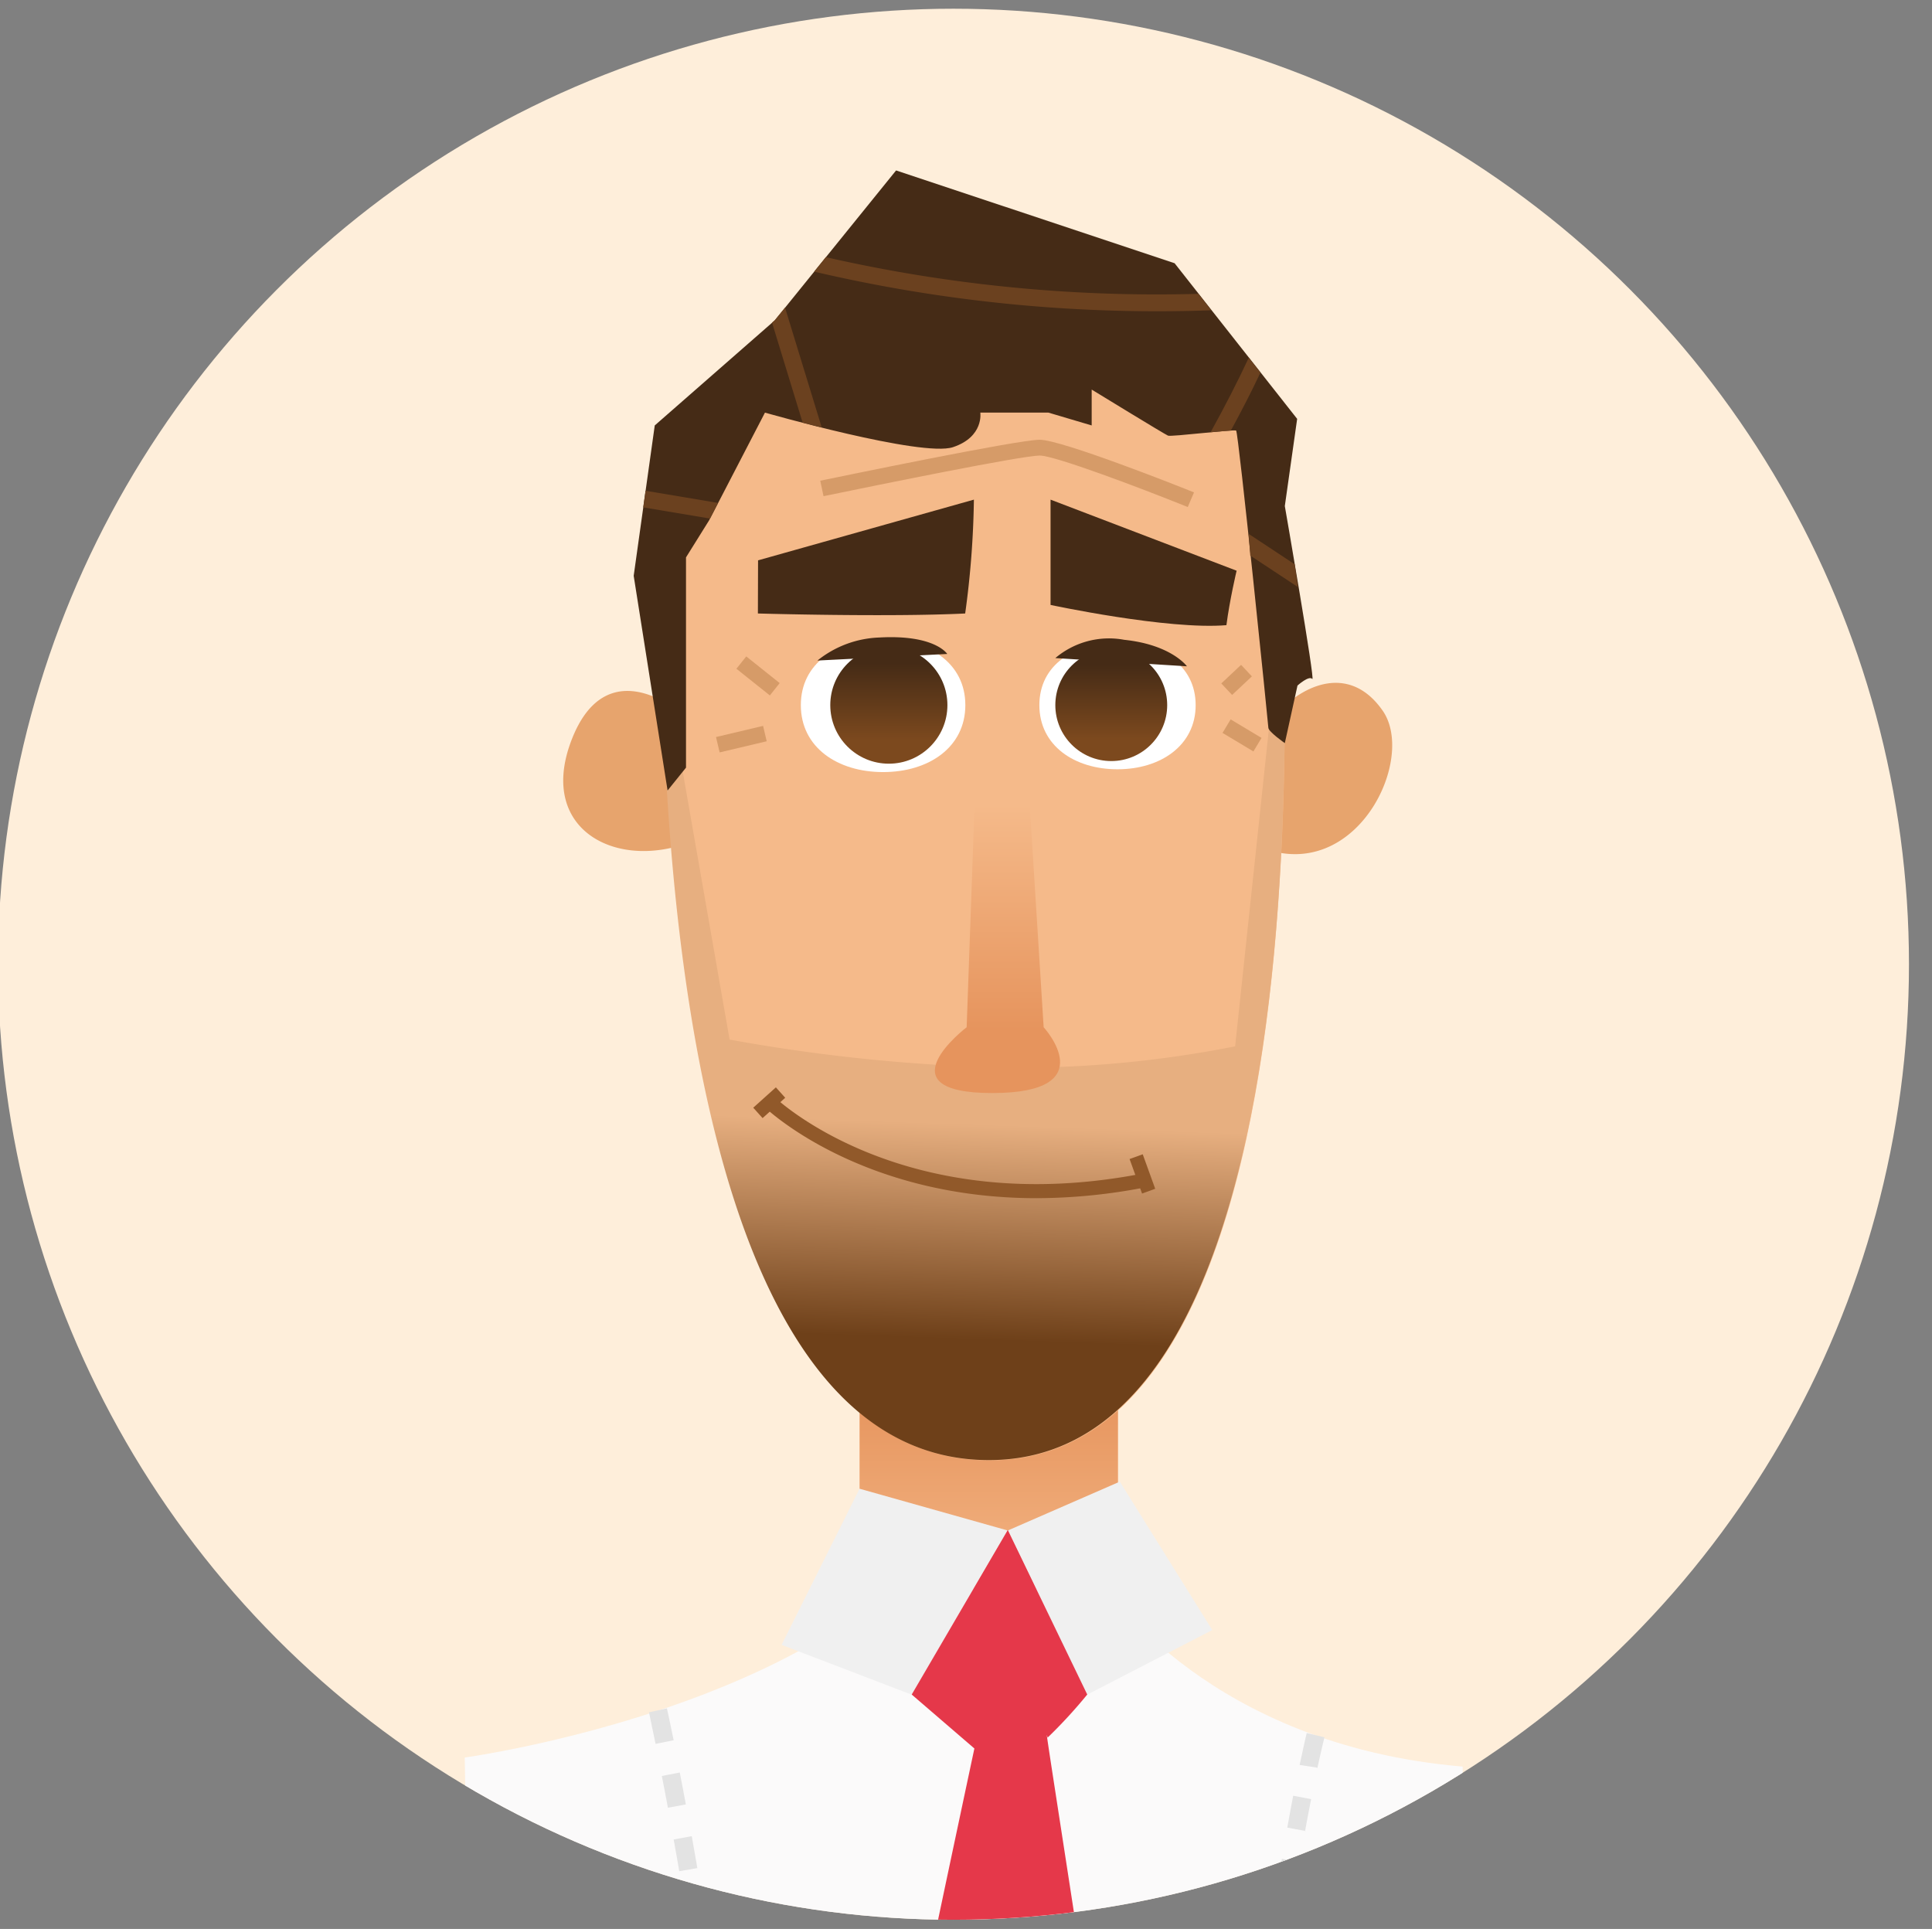 <svg id="Calque_1" data-name="Calque 1" xmlns="http://www.w3.org/2000/svg" xmlns:xlink="http://www.w3.org/1999/xlink" viewBox="0 0 117.44 117.25"><rect x="0" y="0" width="117.44" height="117.25" fill="#808080" stroke="none"/><defs><style>.cls-1{fill:#feeeda;}.cls-2{clip-path:url(#clip-path);}.cls-3{fill:url(#_ÂÁ_Ï_ÌÌ_È_ËÂÌÚ_52);}.cls-4{fill:#fbfafa;}.cls-5{fill:#f0f0f0;}.cls-6{fill:#e5384a;}.cls-7{fill:#e3e3e3;}.cls-8{fill:#e7a46d;}.cls-9{fill:#f5ba8a;}.cls-10{fill:#d69b68;}.cls-11{fill:url(#linear-gradient);}.cls-12{fill:#fff;}.cls-13{fill:url(#linear-gradient-2);}.cls-14{fill:url(#linear-gradient-3);}.cls-15{fill:url(#_ÂÁ_Ï_ÌÌ_È_ËÂÌÚ_52-2);}.cls-16{fill:#452b16;}.cls-17{fill:#6b411f;}.cls-18{fill:#91592a;}</style><clipPath id="clip-path"><circle id="SVGID" class="cls-1" cx="57.96" cy="58.61" r="58.08"/></clipPath><linearGradient id="_ÂÁ_Ï_ÌÌ_È_ËÂÌÚ_52" x1="60.11" y1="84.57" x2="60.11" y2="100.51" gradientUnits="userSpaceOnUse"><stop offset="0" stop-color="#e6945d"/><stop offset="0.88" stop-color="#f5ba8a"/></linearGradient><linearGradient id="linear-gradient" x1="58.41" y1="68.29" x2="57.96" y2="81.39" gradientUnits="userSpaceOnUse"><stop offset="0" stop-color="#e7af80"/><stop offset="1" stop-color="#6e4019"/></linearGradient><linearGradient id="linear-gradient-2" x1="54.03" y1="40.32" x2="54.03" y2="44.98" gradientUnits="userSpaceOnUse"><stop offset="0" stop-color="#452b16"/><stop offset="1" stop-color="#7c491e"/></linearGradient><linearGradient id="linear-gradient-3" x1="67.55" y1="40.42" x2="67.55" y2="44.89" xlink:href="#linear-gradient-2"/><linearGradient id="_ÂÁ_Ï_ÌÌ_È_ËÂÌÚ_52-2" x1="60.64" y1="62.61" x2="60.64" y2="47.02" xlink:href="#_ÂÁ_Ï_ÌÌ_È_ËÂÌÚ_52"/></defs><title>Plan de travail 1</title><circle id="SVGID-2" data-name="SVGID" class="cls-1" cx="57.96" cy="58.61" r="58.08"/><g class="cls-2"><rect class="cls-3" x="52.25" y="80.59" width="15.71" height="22.09"/><path class="cls-4" d="M28.69,134.43l-.44-27.6s16.69-2.29,25.86-10.25h13.2s6.22,9.49,21.6,10.8c0,13.53.55,26.18.55,26.18s-19.86,3.38-29.35,4.25S28.69,134.43,28.69,134.43Z"/><polygon class="cls-5" points="47.51 99.98 52.25 90.49 61.26 93.03 55.42 103.01 47.51 99.98"/><polygon class="cls-5" points="61.26 93.03 66.08 103.01 73.69 99.08 68.07 90.06 61.26 93.03"/><path class="cls-6" d="M61.26,93l4.83,10a30,30,0,0,1-2.41,2.62c-.17-.69-.06-.27,4.71,30.85,0,0-15.14-.16-15.3-.41s6.14-29.78,6.14-29.78L55.42,103Z"/><path class="cls-7" d="M77.28,134.81c-.14-.62-.26-1.29-.35-2l1.1-.15c.09.66.2,1.3.34,1.89Zm-.56-4c0-.63-.09-1.3-.11-2l1.11,0c0,.67.06,1.32.1,1.94Zm1-4H76.58q0-1,0-2l1.11,0Q77.7,125.91,77.7,126.88Zm.15-3.89-1.11-.07q.07-1,.15-2L78,121Q77.91,122,77.84,123Zm.35-3.89L77.09,119q.11-1,.24-2l1.1.14Q78.3,118.11,78.19,119.09Zm.5-3.88-1.1-.16c.1-.67.2-1.32.3-2l1.1.18C78.89,113.9,78.79,114.55,78.69,115.22Zm.63-3.86-1.1-.2c.12-.7.25-1.35.36-1.94l1.09.21C79.57,110,79.45,110.66,79.32,111.35Zm.75-3.84L79,107.28c.26-1.23.43-1.94.43-1.94l1.08.26S80.33,106.31,80.07,107.51Z"/><path class="cls-7" d="M44.19,136.55l-1.1-.15c.05-.4.1-.84.13-1.3l1.11.08C44.3,135.67,44.25,136.12,44.19,136.55Zm.22-3.36H43.3c0-.21,0-.41,0-.63,0-.43,0-.87,0-1.32l1.11,0q0,.69,0,1.35C44.42,132.76,44.42,133,44.42,133.19Zm-1.21-3.91c0-.64-.08-1.29-.13-1.95l1.11-.09q.08,1,.13,2Zm-.31-3.9q-.09-1-.21-1.95l1.11-.13c.08.66.14,1.31.21,2Zm-.44-3.89c-.08-.65-.17-1.3-.26-1.94l1.1-.15c.09.65.18,1.3.26,2Zm-.54-3.88q-.15-1-.3-1.94l1.1-.18q.15,1,.3,1.95Zm-.62-3.87c-.11-.67-.23-1.31-.34-1.93l1.1-.2c.11.62.22,1.27.34,1.94Zm-.69-3.86c-.13-.69-.25-1.34-.37-1.93l1.09-.21c.12.59.24,1.24.37,1.94ZM39.85,106c-.25-1.22-.4-1.92-.4-1.92l1.09-.24s.16.71.41,1.94Z"/></g><path class="cls-8" d="M41.21,43.22s-4.4-3.72-6.49,1.82,3,8,7.59,6A46.85,46.85,0,0,0,41.21,43.22Z"/><path class="cls-8" d="M77.21,51.7a77.77,77.77,0,0,1,0-7.88c1.91-2.34,4.85-3.48,6.84-.62S82.67,53.26,77.21,51.7Z"/><path class="cls-9" d="M40.4,29.18S37.11,88.77,60.15,88.77,77.47,27.1,77.47,27.1,73.14,15.67,61.88,15.67,40.4,29.18,40.4,29.18Z"/><rect class="cls-10" x="43.6" y="44.45" width="2.94" height="0.96" transform="translate(-9.15 11.6) rotate(-13.33)"/><rect class="cls-10" x="45.6" y="39.78" width="0.96" height="2.6" transform="translate(-14.77 51.49) rotate(-51.42)"/><rect class="cls-10" x="74.34" y="40.84" width="1.65" height="0.96" transform="translate(-7.91 62.66) rotate(-43.2)"/><rect class="cls-10" x="75.02" y="43.61" width="0.96" height="2.19" transform="translate(-1.67 86.46) rotate(-59.05)"/><path class="cls-11" d="M78.09,41.5h-.66l-2.35,22.1a68.12,68.12,0,0,1-13.73,1.3,106.44,106.44,0,0,1-17-1.71l-3.48-19.9-.56-.12c.59,17.61,4,45.58,19.8,45.58S78.23,59.73,78.09,41.5Z"/><path class="cls-12" d="M58.68,42.86c0,2.56-2.22,4.07-5,4.07s-5-1.51-5-4.07,2.22-4,5-4S58.68,40.3,58.68,42.86Z"/><path class="cls-12" d="M72.68,42.86c0,2.45-2.13,3.9-4.75,3.9s-4.75-1.44-4.75-3.9,2.13-3.79,4.75-3.79S72.68,40.41,72.68,42.86Z"/><circle class="cls-13" cx="54.03" cy="42.86" r="3.56"/><circle class="cls-14" cx="67.55" cy="42.86" r="3.4"/><path class="cls-15" d="M58.76,62.44s-5.25,4,1.56,4,3.12-4,3.12-4L62.05,40.27h-2.5Z"/><path class="cls-16" d="M49.69,40.15l7.89-.4s-.74-1.19-4.13-1A6.35,6.35,0,0,0,49.69,40.15Z"/><path class="cls-16" d="M64.15,40l8,.5s-.94-1.31-3.81-1.61A5.05,5.05,0,0,0,64.15,40Z"/><path class="cls-16" d="M40.58,48.05l1.12-1.39V33.88l1.41-2.26,3.39-6.54s9.54,2.73,11.43,2.1,1.66-2.1,1.66-2.1h4.14l2.63.78V23.68S70.8,26.4,71,26.48s4-.39,4.14-.31S77.09,44,77.1,44.24s1,.93,1,.93l.77-3.5s.7-.63.9-.4S78.1,30.76,78.1,30.76l.75-5.3L71.4,16,54.47,10.36,47.1,19.47l-7.3,6.39L38.52,35Z"/><path class="cls-16" d="M46.08,34.06,59.2,30.37a55.37,55.37,0,0,1-.53,6.92c-4.66.23-12.6,0-12.6,0Z"/><path class="cls-16" d="M63.86,30.37v6.4S71,38.3,74.55,38c.2-1.55.62-3.31.62-3.31Z"/><path class="cls-10" d="M72.2,30.82c-3-1.21-8.1-3.13-9-3.13-1.07,0-9.85,1.79-13.14,2.47l-.2-.94c1.22-.25,12-2.49,13.34-2.49s8.57,2.87,9.38,3.2Z"/><path class="cls-17" d="M47.72,18.7l-.63.77-.16.14,1.86,6.08,1.16.29Z"/><polygon class="cls-17" points="39.1 30.84 43.16 31.52 43.65 30.57 39.24 29.83 39.1 30.84"/><path class="cls-17" d="M73.63,18.86l-.78-1A90.41,90.41,0,0,1,50.2,15.63l-.71.88A91.33,91.33,0,0,0,73.63,18.86Z"/><path class="cls-17" d="M74.82,26.17c.62-1.14,1.26-2.37,1.8-3.53l-.71-.9c-.64,1.38-1.47,3-2.32,4.53Z"/><path class="cls-17" d="M78.7,34.3l-2.8-1.85L76,33.77l2.89,1.91Z"/><path class="cls-18" d="M63,72.83c-10.72,0-16.42-5.44-16.49-5.51l.6-.61c.08.07,7.84,7.45,22.36,4.62l.16.84A34.75,34.75,0,0,1,63,72.83Z"/><rect class="cls-18" x="45.84" y="66.61" width="1.85" height="0.85" transform="translate(-32.83 48.42) rotate(-41.94)"/><rect class="cls-18" x="69.01" y="70.25" width="0.85" height="2.23" transform="translate(-20.13 27.87) rotate(-19.89)"/></svg>